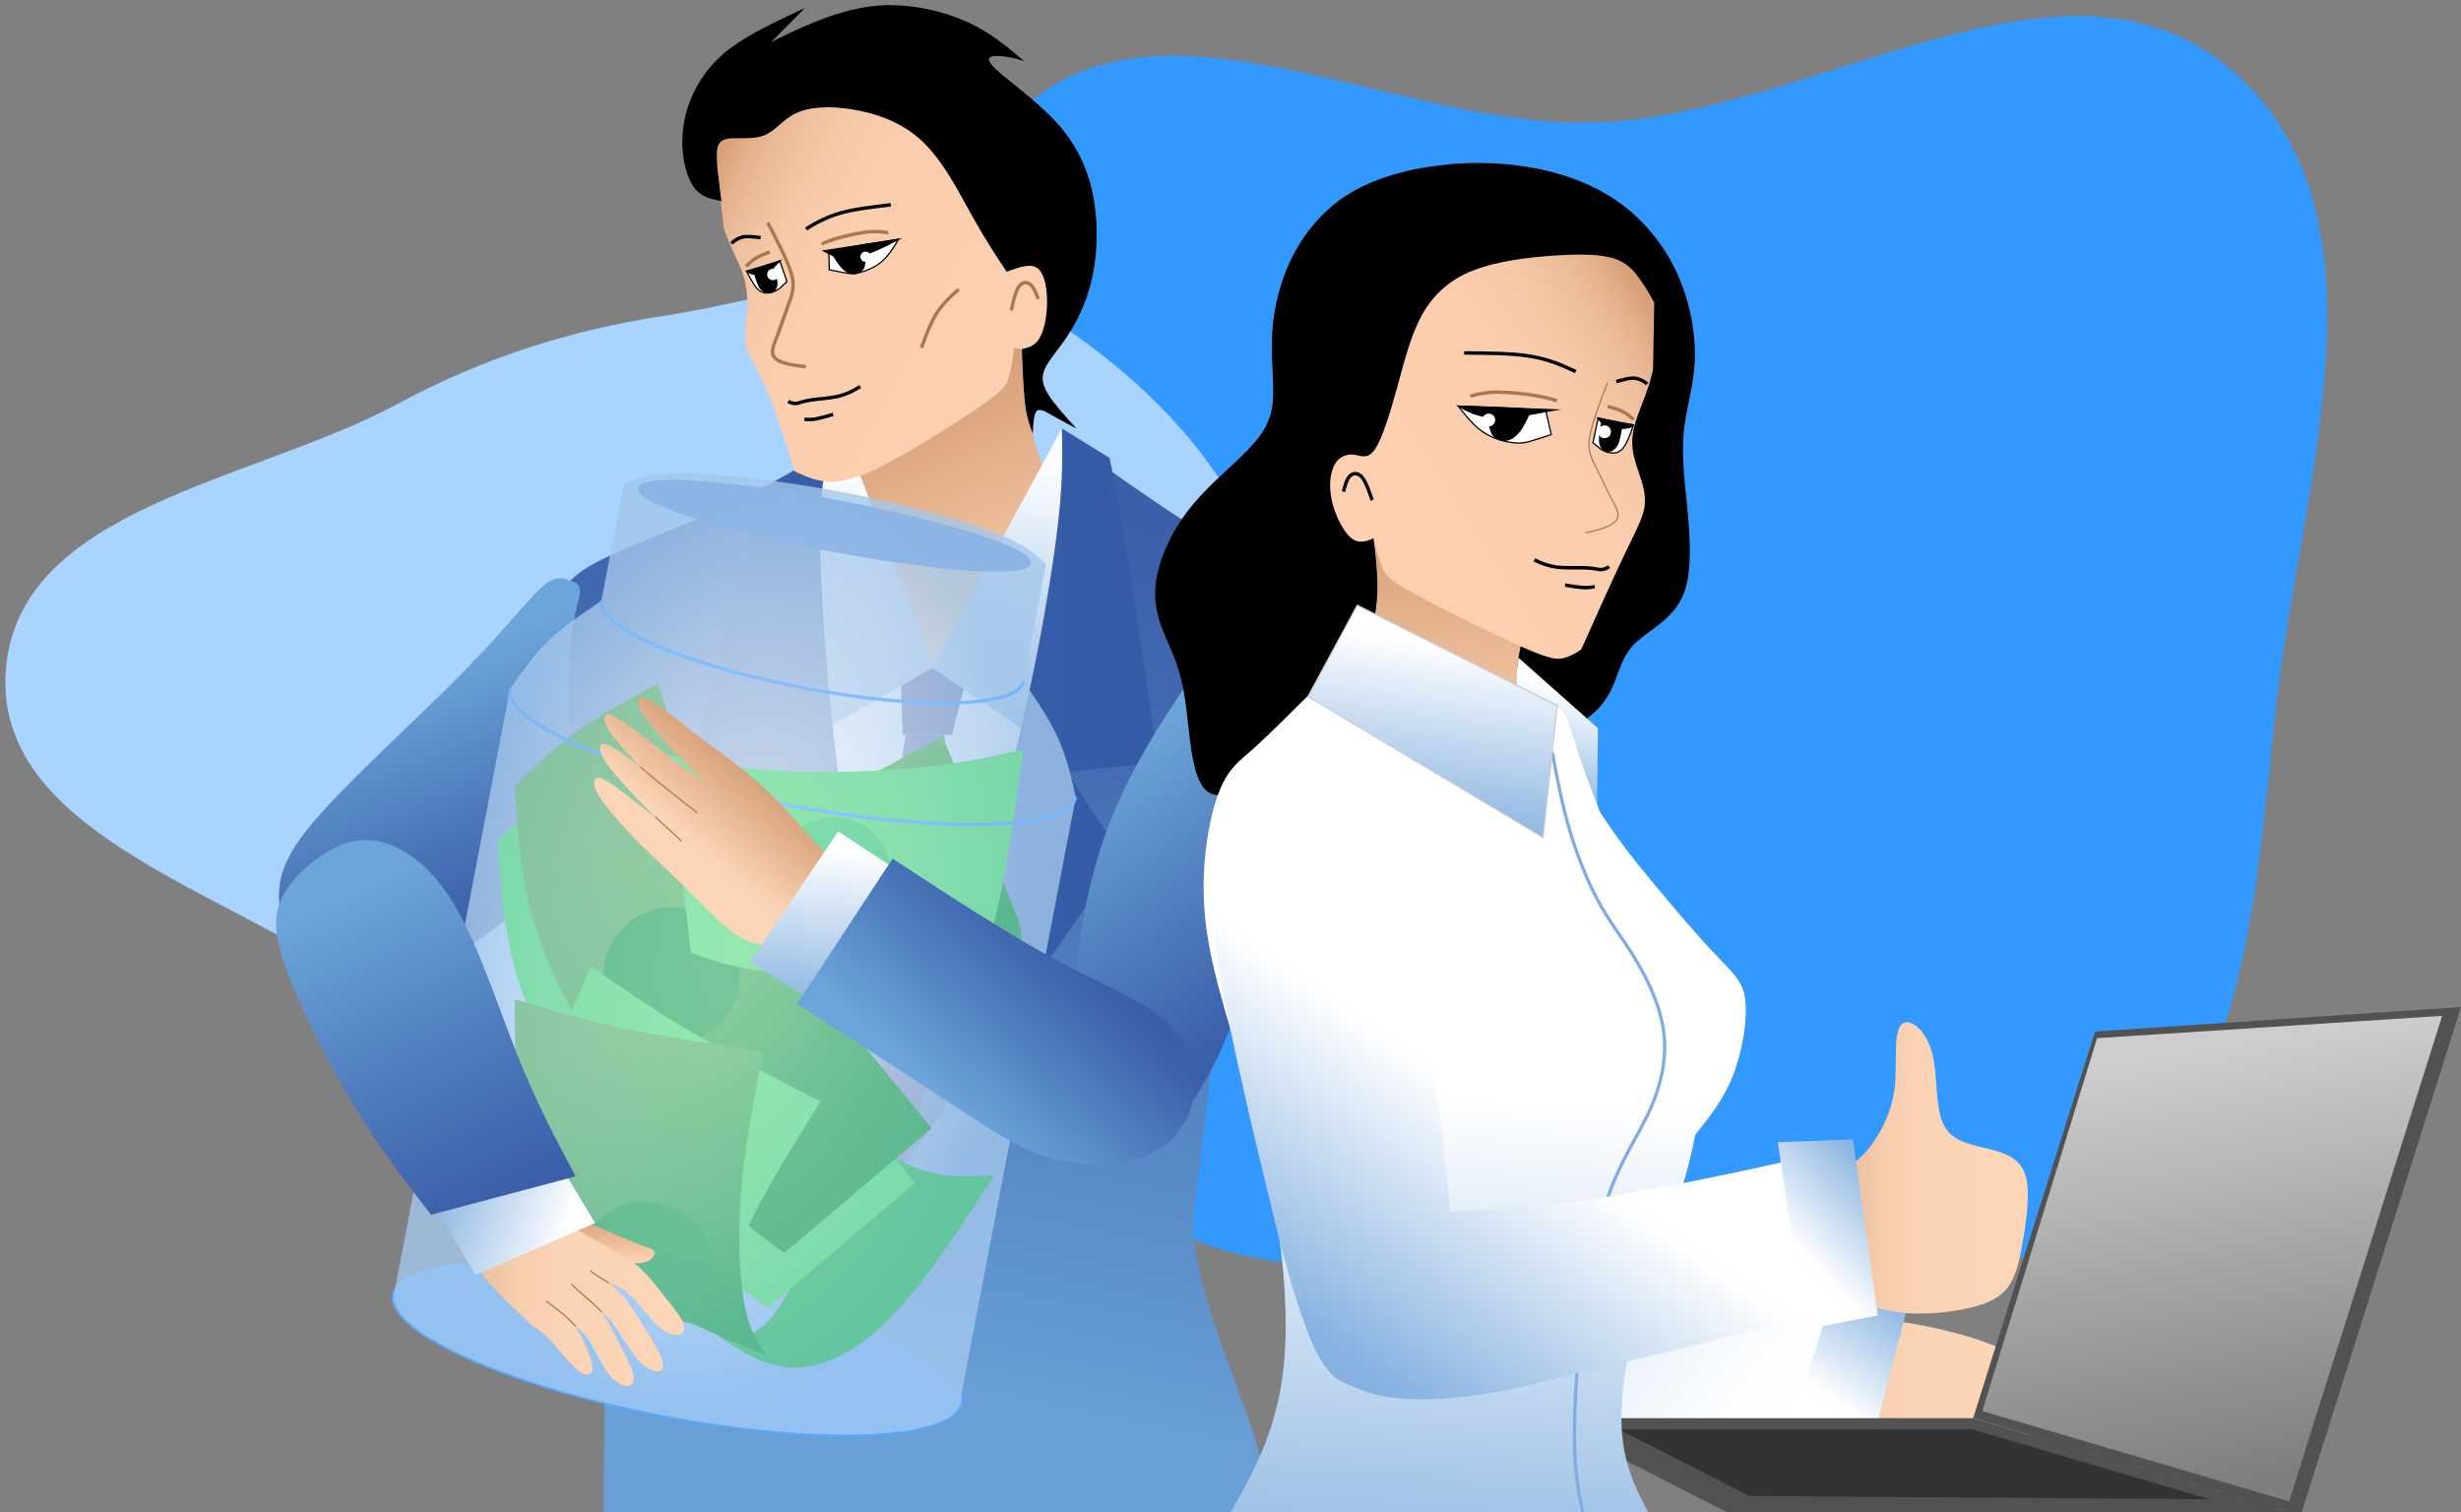 <svg width="428" height="263" viewBox="0 0 428 263" fill="none" xmlns="http://www.w3.org/2000/svg">
<rect x="0" y="0" width="428" height="263" fill="#808080" stroke="none"/>
<path fill-rule="evenodd" clip-rule="evenodd" d="M277.924 21.284C316.207 19.774 359.027 -12.768 388.115 12.2C417.177 37.145 400.125 84.444 395.887 122.538C392.319 154.619 391.008 190.359 366.027 210.76C342.268 230.163 308.574 219.621 277.924 218.875C248.543 218.159 214.865 227.303 194.004 206.572C173.117 185.814 183.811 151.87 180.986 122.538C177.593 87.324 151.635 46.1 176.085 20.562C200.507 -4.948 242.661 22.674 277.924 21.284Z" fill="#3399FE"/>
<path fill-rule="evenodd" clip-rule="evenodd" d="M115.599 54.904C137.408 51.541 160.28 42.129 179.271 53.295C201.871 66.582 224.766 90.803 220.387 116.516C216.067 141.886 181.529 145.939 160.854 161.45C145.217 173.182 135.117 193.378 115.599 195.133C94.992 196.985 78.357 182.074 61.335 170.395C38.205 154.525 -1.129 144.351 1.016 116.516C3.194 88.236 43.928 83.8 69.046 70.294C83.997 62.255 98.798 57.495 115.599 54.904Z" fill="#A9D4FF"/>
<path fill-rule="evenodd" clip-rule="evenodd" d="M177.753 59.9C177.957 63.167 178.162 66.396 178.571 69.606C178.918 72.598 179.537 75.552 180.42 78.433C181.134 80.485 182.075 82.452 183.226 84.296C178.051 95.022 172.877 105.748 169.179 112.084C165.481 118.421 163.255 120.356 160.887 119.919C158.518 119.483 156.019 116.682 153.642 109.855C151.265 103.028 149.011 92.184 148.872 85.243C148.733 78.302 150.701 75.264 155.201 71.055C159.7 66.845 166.732 61.46 170.913 59.402C175.094 57.344 176.423 58.627 177.753 59.9Z" fill="url(#paint0_linear_50_1015)"/>
<path fill-rule="evenodd" clip-rule="evenodd" d="M139.43 126.081L162.257 116.131L183.893 127.44L164.809 189.505L150.966 187.831L139.43 126.081Z" fill="url(#paint1_linear_50_1015)" stroke="black" stroke-width="0.57" stroke-miterlimit="22.93"/>
<path fill-rule="evenodd" clip-rule="evenodd" d="M139.914 80.752C139.84 93.87 139.77 106.989 142.568 127.465C145.367 147.941 151.028 175.782 156.69 203.624C164.098 179.971 171.51 156.319 176.472 135.247C181.435 114.175 183.954 95.683 186.47 77.196C193.461 82.148 200.452 87.101 207.685 91.743C214.917 96.385 222.411 100.726 223.577 109.953C224.743 119.18 219.617 133.36 214.868 155.972C211.793 170.611 211.004 184.612 207.685 210.652C205.878 224.83 222.014 252.115 220.477 263.065H104.991C104.852 245.124 106.288 204.82 104.991 190.546C103.694 176.272 101.252 165.669 99.227 152.236C97.202 138.803 95.591 122.545 95.836 113.04C96.081 103.535 98.176 100.832 103.281 98.039C108.386 95.246 116.494 92.388 123.101 89.493C129.707 86.599 134.808 83.683 139.914 80.752Z" fill="url(#paint2_linear_50_1015)"/>
<path fill-rule="evenodd" clip-rule="evenodd" d="M98.97 100.922C97.886 100.538 96.667 99.959 94.139 102.216C91.611 104.474 87.761 109.566 80.39 117.054C73.018 124.542 62.117 134.41 55.923 141.319C49.73 148.227 48.253 152.167 48.56 157.013C48.867 161.86 50.912 167.629 54.479 170.802C58.046 173.974 63.111 174.599 70.331 171.3C77.551 168.001 86.931 160.798 92.11 156.973C97.289 153.147 98.246 152.69 98.892 151.224C99.539 149.758 99.8 147.284 99.592 140.461C99.383 133.639 98.684 122.496 98.999 115.29C99.314 108.084 100.635 104.895 100.831 103.196C101.028 101.498 100.054 101.306 98.97 100.922Z" fill="url(#paint3_linear_50_1015)"/>
<path fill-rule="evenodd" clip-rule="evenodd" d="M150.542 173.054L157.508 127.832H164.221L167.158 174.198L156.735 203.542L150.542 173.054Z" fill="#3A3A83"/>
<path fill-rule="evenodd" clip-rule="evenodd" d="M156.617 117.053L156.985 127.832H157.509H165.531L168.153 117.735L162.197 115.967L156.617 117.053Z" fill="#3A3A83"/>
<path fill-rule="evenodd" clip-rule="evenodd" d="M190.057 83.504L184.666 74.505L162.093 116.13L178.8 127.481L190.057 83.504Z" fill="url(#paint4_linear_50_1015)"/>
<path fill-rule="evenodd" clip-rule="evenodd" d="M139.087 83.999L146.9 75.523L162.257 116.131L144.54 126.18L139.087 83.999Z" fill="url(#paint5_linear_50_1015)"/>
<path fill-rule="evenodd" clip-rule="evenodd" d="M144.495 78.123C143.487 81.257 142.903 84.511 142.76 87.799C142.49 92.568 142.67 99.64 143.17 107.446C143.669 115.253 144.454 123.778 145.743 134.312C147.031 144.846 148.815 157.458 150.721 169.352C152.627 181.245 154.664 192.429 156.698 203.616L124.814 148.855L135.917 134.284L120.335 132.536C123.951 118.781 127.567 105.021 129.744 97.088C131.92 89.155 132.607 87.04 133.299 84.925L144.495 78.123Z" fill="url(#paint6_linear_50_1015)"/>
<path fill-rule="evenodd" clip-rule="evenodd" d="M184.666 74.501C184.834 78.737 184.741 82.979 184.388 87.203C183.926 92.576 182.916 99.656 181.525 107.454C180.134 115.253 178.326 123.786 175.798 134.32C173.27 144.854 170.009 157.466 166.708 169.36C163.407 181.253 160.065 192.436 156.719 203.624L195.02 148.863L185.611 134.291L201.398 132.544C199.393 118.789 197.393 105.029 195.986 96.206C194.578 87.383 193.768 83.508 192.958 79.629L184.666 74.501Z" fill="url(#paint7_linear_50_1015)"/>
<path fill-rule="evenodd" clip-rule="evenodd" d="M195.548 137.211C200.093 127.754 206.802 118.266 211.068 112.403C215.335 106.54 217.151 104.31 218.738 104.012C220.326 103.714 221.692 105.355 222.829 110.1C223.966 114.844 224.825 122.696 223.549 135.516C222.273 148.337 218.849 166.138 214.026 178.583C209.203 191.028 202.981 198.157 198.072 200.561C193.163 202.966 189.506 200.668 187.759 194.029C186.013 187.39 186.152 176.443 187.412 166.265C188.672 156.086 191.003 146.663 195.548 137.211Z" fill="url(#paint8_linear_50_1015)"/>
<path fill-rule="evenodd" clip-rule="evenodd" d="M124.287 26.028L125.882 39.743C126.353 40.968 126.819 42.225 127.486 43.683C128.153 45.14 129.02 46.806 129.495 48.66C129.956 50.585 130.094 52.573 129.904 54.543C129.74 56.532 129.319 58.459 129.842 60.398C130.366 62.338 131.826 64.285 133.377 67.882C134.927 71.479 136.563 76.726 138.2 81.968C140.036 82.822 141.881 83.671 144.172 83.773C146.463 83.875 149.236 83.23 154.248 80.609C159.259 77.987 166.52 73.398 170.451 70.683C174.382 67.968 174.988 67.127 175.421 65.735C175.871 64.001 176.189 62.236 176.374 60.455C177.696 60.819 179.013 61.186 180.207 59.92C181.402 58.655 182.465 55.768 182.719 53.2C182.973 50.632 182.412 48.39 181.492 47.141C181.113 46.611 180.58 46.211 179.965 45.995C179.35 45.78 178.683 45.759 178.056 45.936C176.882 46.226 175.847 47.063 174.407 45.381C172.967 43.699 171.134 39.485 169.42 35.255C167.706 31.026 166.148 26.771 163.824 23.554C161.524 20.308 158.128 18 154.26 17.054C150.1 15.947 144.851 15.923 140.67 16.107C136.49 16.29 133.373 16.674 131.229 17.405C129.44 17.946 127.91 19.116 126.921 20.7C125.923 22.186 125.105 24.113 124.287 26.028Z" fill="url(#paint9_linear_50_1015)"/>
<path d="M133.52 38.719C135.157 41.895 136.838 45.072 137.513 47.228C138.033 48.649 138.06 50.203 137.591 51.641L135.185 58.411C134.67 59.636 134.158 60.836 134.416 61.677C134.674 62.518 135.701 62.947 136.789 63.233C137.898 63.494 139.024 63.674 140.16 63.772" stroke="#AA7751" stroke-width="0.6" stroke-miterlimit="22.93"/>
<path d="M137.078 69.81C137.497 70.067 137.982 70.192 138.473 70.169C139.013 70.108 139.667 69.761 141.021 69.569C142.376 69.377 144.421 69.251 145.963 68.879C147.259 68.536 148.487 67.973 149.592 67.213" stroke="black" stroke-width="0.6" stroke-miterlimit="22.93"/>
<path d="M139.898 72.909C140.551 72.988 141.212 72.973 141.861 72.864C142.883 72.655 143.892 72.389 144.885 72.068" stroke="black" stroke-width="0.6" stroke-miterlimit="22.93"/>
<path fill-rule="evenodd" clip-rule="evenodd" d="M129.85 47.153C130.283 48.092 130.798 48.991 131.388 49.84C131.58 50.137 131.832 50.39 132.128 50.584C132.424 50.777 132.757 50.906 133.106 50.962C133.741 50.984 134.37 50.844 134.935 50.554C135.299 50.381 135.63 50.146 135.913 49.86L136.862 48.986C136.559 48.088 136.26 47.194 136.044 46.598C135.827 46.002 135.725 45.708 135.635 45.414C134.936 45.733 134.217 46.005 133.483 46.23C132.509 46.512 131.18 46.831 129.85 47.153Z" fill="white" stroke="black" stroke-width="0.22" stroke-miterlimit="22.93"/>
<path fill-rule="evenodd" clip-rule="evenodd" d="M135.663 45.341C134.436 45.749 133.209 46.129 132.227 46.431C131.245 46.733 130.558 46.946 129.85 47.154C130.043 47.3 130.254 47.422 130.476 47.517C130.742 47.612 131.016 47.684 131.294 47.733C131.469 48.422 131.706 49.093 132.002 49.738C132.214 50.203 132.592 50.572 133.061 50.775C133.28 50.879 133.521 50.928 133.763 50.919C134.006 50.91 134.242 50.842 134.452 50.722C134.688 50.534 134.871 50.289 134.986 50.01C135.101 49.732 135.144 49.429 135.111 49.13C135.016 48.234 134.801 47.355 134.473 46.517L135.663 45.341Z" fill="black" stroke="black" stroke-width="0.22" stroke-miterlimit="22.93"/>
<path d="M142.9 42.434C143.819 42.02 144.768 41.677 145.739 41.409C147.41 40.926 149.115 40.57 150.84 40.343C152.06 40.217 153.292 40.268 154.497 40.494" stroke="#AA7751" stroke-width="0.6" stroke-miterlimit="22.93"/>
<path fill-rule="evenodd" clip-rule="evenodd" d="M156.264 41.625C155.703 42.608 155.069 43.548 154.37 44.438C153.716 45.238 152.918 45.91 152.018 46.418C151.175 46.88 150.274 47.226 149.338 47.447C148.668 47.611 147.971 47.63 147.293 47.505C146.475 47.386 145.354 47.149 144.221 46.913L144.147 44.054C145.493 43.646 146.839 43.262 148.111 42.972C149.383 42.683 150.566 42.495 151.932 42.286L156.264 41.625Z" fill="white" stroke="black" stroke-width="0.22" stroke-miterlimit="22.93"/>
<path fill-rule="evenodd" clip-rule="evenodd" d="M143.248 43.63L148.157 42.874L156.26 41.625C155.009 42.266 153.761 42.903 152.795 43.336C152.036 43.677 151.259 43.977 150.468 44.234C150.525 44.956 150.456 45.683 150.263 46.382C150.163 46.655 150 46.901 149.787 47.1C149.573 47.298 149.316 47.444 149.036 47.525C148.464 47.667 147.859 47.579 147.351 47.28C146.816 46.947 146.354 46.51 145.993 45.994C145.616 45.5 145.305 45.006 144.99 44.508L143.248 43.63Z" fill="black" stroke="black" stroke-width="0.22" stroke-miterlimit="22.93"/>
<path fill-rule="evenodd" clip-rule="evenodd" d="M150.337 43.887C150.488 43.848 150.647 43.854 150.795 43.905C150.942 43.956 151.072 44.05 151.166 44.174C151.26 44.299 151.315 44.448 151.325 44.604C151.334 44.759 151.296 44.914 151.217 45.049C151.138 45.183 151.021 45.291 150.88 45.359C150.739 45.427 150.582 45.452 150.427 45.43C150.272 45.408 150.127 45.342 150.011 45.238C149.894 45.134 149.811 44.998 149.772 44.847C149.746 44.747 149.739 44.643 149.753 44.54C149.767 44.438 149.802 44.339 149.854 44.25C149.907 44.161 149.976 44.083 150.059 44.02C150.142 43.958 150.236 43.913 150.337 43.887Z" fill="white" stroke="white" stroke-width="0.22" stroke-miterlimit="22.93"/>
<path fill-rule="evenodd" clip-rule="evenodd" d="M134.273 46.868C134.508 46.794 134.763 46.817 134.982 46.93C135.201 47.043 135.367 47.238 135.443 47.472C135.468 47.591 135.469 47.715 135.446 47.834C135.423 47.954 135.376 48.068 135.309 48.17C135.242 48.272 135.155 48.359 135.054 48.427C134.952 48.495 134.838 48.542 134.719 48.566C134.603 48.608 134.48 48.626 134.357 48.618C134.234 48.61 134.114 48.577 134.005 48.52C133.896 48.463 133.8 48.384 133.723 48.288C133.647 48.192 133.591 48.081 133.56 47.962C133.528 47.843 133.522 47.719 133.542 47.597C133.562 47.476 133.607 47.36 133.674 47.257C133.741 47.154 133.829 47.066 133.932 46.999C134.035 46.932 134.151 46.887 134.273 46.868Z" fill="white" stroke="white" stroke-width="0.22" stroke-miterlimit="22.93"/>
<path d="M129.744 46.345C130.27 45.784 130.862 45.288 131.507 44.867C132.269 44.451 133.067 44.105 133.892 43.834" stroke="#AA7751" stroke-width="0.6" stroke-miterlimit="22.93"/>
<path d="M140.18 39.837C141.985 38.645 143.952 37.718 146.022 37.085C148.476 36.383 151.695 35.999 154.915 35.615" stroke="black" stroke-width="0.6" stroke-miterlimit="22.93"/>
<path d="M132.284 41.335C131.151 41.188 130.014 41.045 129.167 41.213C128.422 41.402 127.743 41.79 127.204 42.336" stroke="black" stroke-width="0.6" stroke-miterlimit="22.93"/>
<path d="M180.575 51.992C180.166 50.971 179.785 49.951 179.18 49.465C178.574 48.979 177.76 49.016 177.175 49.873C176.591 50.731 176.239 52.356 175.887 53.997" stroke="#AA7751" stroke-width="0.6" stroke-miterlimit="22.93"/>
<path d="M166.746 50.294C165.359 51.543 163.972 52.792 162.892 54.487C161.812 56.181 161.035 58.325 160.262 60.464" stroke="#AA7751" stroke-width="0.6" stroke-miterlimit="22.93"/>
<path fill-rule="evenodd" clip-rule="evenodd" d="M125.327 34.843C123.641 34.492 121.952 34.141 120.749 32.483C119.546 30.826 118.822 27.862 118.773 24.951C118.732 21.988 119.372 19.054 120.643 16.376C122.098 13.216 124.339 10.48 127.151 8.427C130.424 5.977 134.923 3.874 139.468 1.751C137.472 3.768 135.474 5.787 133.475 7.806C136.321 6.282 139.251 4.919 142.25 3.723C145.69 2.376 149.908 1.061 154.522 1C159.206 1.004 163.837 1.988 168.116 3.891C172.035 5.655 174.824 8.002 177.614 10.346C176.3 9.943 174.941 9.697 173.569 9.615C172.235 9.615 170.922 9.913 172.816 11.828C174.71 13.743 179.807 17.254 183.37 21.064C186.688 24.549 188.956 28.895 189.915 33.606C190.849 38.24 190.866 43.011 189.964 47.652C189.233 51.354 187.807 54.885 185.763 58.059C184.065 60.697 182.31 62.509 181.603 64.106C180.895 65.702 181.23 67.082 182.253 68.719C183.276 70.357 184.994 72.251 186.708 74.142C185.518 73.509 184.331 72.876 183.178 72.219C182.024 71.561 180.911 70.883 180.314 71.32C179.717 71.757 179.619 73.317 179.529 74.873L179.312 74.252C178.832 72.896 178.517 71.486 178.375 70.055C178.097 67.707 177.966 64.253 177.839 60.799C178.911 60.545 179.987 60.292 180.793 59.027C181.599 57.761 182.143 55.491 182.204 52.955C182.265 50.42 181.844 47.648 180.568 46.614C179.291 45.581 177.209 46.361 175.107 47.129C173.221 44.271 171.335 41.413 169.044 37.293C166.753 33.173 164.07 27.858 160.421 24.44C156.772 21.023 152.166 19.541 148.149 18.9C144.132 18.259 140.663 18.491 138.331 19.61C135.999 20.729 134.797 22.684 132.837 23.448C130.878 24.212 128.17 23.766 126.615 23.999C125.061 24.232 124.664 25.138 124.57 26.363C124.519 27.783 124.602 29.205 124.815 30.609C125.003 32.063 125.163 33.455 125.327 34.843Z" fill="black" stroke="black" stroke-width="0.22" stroke-miterlimit="22.93"/>
<path fill-rule="evenodd" clip-rule="evenodd" d="M120.036 222.826C147.256 228.023 168.307 237.467 167.08 243.918C165.852 250.369 142.773 251.39 115.536 246.188C88.3 240.987 67.266 231.547 68.493 225.096C69.72 218.645 92.817 217.624 120.036 222.826Z" fill="#59ABFF" stroke="#59ABFF" stroke-width="0.57" stroke-miterlimit="22.93"/>
<path opacity="0.7" fill-rule="evenodd" clip-rule="evenodd" d="M68.572 224.851L88.698 119.85C90.744 116.919 92.76 113.987 95.407 111.431C98.054 108.875 101.322 106.695 104.587 104.515C105.893 97.71 107.197 90.905 108.497 84.1C110.907 83.145 113.316 82.194 119.542 82.304C125.768 82.414 135.787 83.586 146.267 85.57C156.748 87.554 166.5 90.176 172.317 92.364C178.134 94.552 180.028 96.329 181.914 98.105C180.61 104.91 179.307 111.714 178.003 118.519C180.233 121.749 182.458 124.979 183.976 128.318C185.493 131.658 186.295 135.141 187.097 138.616L167.113 242.861C167.173 243.203 167.173 243.552 167.113 243.894C165.886 250.345 142.806 251.366 115.57 246.164C88.334 240.962 67.3 231.523 68.527 225.072C68.532 225.006 68.547 224.933 68.572 224.851Z" fill="url(#paint10_radial_50_1015)"/>
<path fill-rule="evenodd" clip-rule="evenodd" d="M124.443 232.025C125.47 232.556 126.488 233.087 128.157 232.842C129.826 232.597 132.113 231.617 134.351 228.889C136.588 226.162 138.76 221.675 141.243 216.285C143.727 210.896 146.512 204.596 149.302 198.3C152.73 200.088 156.154 201.877 158.899 202.959C161.14 203.884 163.525 204.414 165.947 204.526C168.285 204.595 170.624 204.536 172.955 204.351C166.778 213.893 160.597 223.43 154.579 229.457C148.562 235.483 142.716 237.998 137.717 237.839C132.718 237.68 128.583 234.859 124.443 232.025Z" fill="#48C37C"/>
<path fill-rule="evenodd" clip-rule="evenodd" d="M86.579 146.275C89.77 143.127 92.961 139.975 97.109 136.999C101.257 134.022 106.366 131.213 111.475 128.425C113.971 136.113 116.462 143.797 119.526 150.746C122.607 157.683 126.399 164.284 130.841 170.442C135.476 176.975 141.113 183.838 145.977 189.779C150.84 195.72 154.976 200.733 159.104 205.747L133.467 227.485C127.045 222.72 120.622 217.955 113.091 209.222C105.56 200.488 96.916 187.774 92.31 176.624C87.704 165.473 87.148 155.866 86.579 146.275Z" fill="#66DD8D"/>
<path fill-rule="evenodd" clip-rule="evenodd" d="M89.516 136.721C92.702 133.573 95.893 130.425 100.041 127.445C104.189 124.464 109.299 121.659 114.408 118.87C116.903 126.554 119.399 134.238 122.458 141.188C125.54 148.125 129.331 154.725 133.773 160.884C138.408 167.416 144.049 174.284 148.909 180.221L162.032 196.189L136.396 217.926C129.973 213.166 123.555 208.401 116.02 199.663C108.484 190.926 99.845 178.216 95.239 167.065C90.632 155.915 90.084 146.308 89.516 136.721Z" fill="url(#paint11_linear_50_1015)"/>
<path fill-rule="evenodd" clip-rule="evenodd" d="M119.002 158.287C121.248 158.716 123.315 159.8 124.944 161.402C126.572 163.004 127.688 165.053 128.15 167.288C128.612 169.523 128.4 171.844 127.54 173.959C126.68 176.073 125.211 177.886 123.319 179.167C121.427 180.449 119.197 181.141 116.911 181.158C114.624 181.174 112.384 180.513 110.474 179.259C108.564 178.004 107.069 176.213 106.179 174.111C105.289 172.009 105.044 169.69 105.474 167.449C106.052 164.444 107.801 161.791 110.338 160.073C112.875 158.355 115.991 157.713 119.002 158.287Z" fill="#3AAF6B" stroke="#3AAF6B" stroke-width="0.57" stroke-miterlimit="22.93"/>
<path fill-rule="evenodd" clip-rule="evenodd" d="M102.799 168.07C108.072 171.744 113.34 175.419 119.98 179.339C126.619 183.258 134.661 187.419 142.691 191.587C137.868 199.3 133.045 207.013 130.076 213.435C127.106 219.858 125.985 224.982 124.872 230.106L88.391 208.989C90.755 200.852 93.116 192.714 95.517 185.896C97.918 179.077 100.365 173.565 102.799 168.07Z" fill="#66DD8D"/>
<path fill-rule="evenodd" clip-rule="evenodd" d="M89.516 173.81C95.079 175.497 100.638 177.183 107.838 178.71C115.038 180.237 123.866 181.613 132.698 182.989C131.094 191.359 129.49 199.729 128.869 207.511C128.247 215.293 128.607 222.483 129.523 227.109C130.439 231.735 131.92 233.797 133.397 235.859C121.272 230.739 109.143 225.619 101.845 219.262C94.547 212.905 92.081 205.314 90.829 197.532C89.577 189.75 89.561 181.784 89.516 173.81Z" fill="url(#paint12_linear_50_1015)"/>
<path fill-rule="evenodd" clip-rule="evenodd" d="M123.878 146.998C128.678 145.697 133.344 143.943 137.811 141.76C144.479 138.608 154.174 133.341 163.89 128.07C168.05 137.991 172.214 147.909 174.599 153.727C176.984 159.545 177.589 161.26 177.622 162.734C177.655 164.208 177.103 165.441 174.219 166.87C171.335 168.299 166.119 169.928 160.785 172.516C155.45 175.105 150.002 178.641 144.553 182.189C140.462 175.354 136.371 168.523 132.935 162.656C129.499 156.789 126.701 151.898 123.878 146.998Z" fill="url(#paint13_linear_50_1015)"/>
<path fill-rule="evenodd" clip-rule="evenodd" d="M116.057 131.352C122.074 132.52 128.096 133.691 135.852 134.108C144.039 134.466 152.242 134.237 160.396 133.422C167.706 132.671 172.832 131.515 177.958 130.36C177.004 137.431 176.051 144.503 174.975 150.525C173.9 156.548 172.697 161.549 171.498 166.506C158.756 167.857 146.013 169.205 137.455 169.062C128.897 168.919 124.533 167.282 120.164 165.648C118.803 154.216 117.434 142.784 116.057 131.352Z" fill="#66DD8D"/>
<path fill-rule="evenodd" clip-rule="evenodd" d="M145.924 87.309C164.618 90.882 179.423 95.63 178.985 97.925C178.547 100.219 163.031 99.15 144.336 95.597C125.642 92.045 110.833 87.281 111.271 84.982C111.709 82.683 127.225 83.741 145.924 87.309Z" fill="#81ACE2" stroke="#81ACE2" stroke-width="0.57" stroke-miterlimit="22.93"/>
<path d="M187.08 138.627C185.959 144.47 163.027 145.005 135.856 139.815C108.685 134.626 87.585 125.697 88.686 119.854" stroke="#61AFFF" stroke-width="0.57" stroke-miterlimit="22.93"/>
<path d="M177.986 118.543C177.127 123.035 159.987 123.504 139.726 119.634C119.464 115.763 103.727 109.018 104.574 104.527" stroke="#61AFFF" stroke-width="0.57" stroke-miterlimit="22.93"/>
<path fill-rule="evenodd" clip-rule="evenodd" d="M114.469 209.487C116.637 209.903 118.639 210.928 120.242 212.443C121.844 213.957 122.978 215.898 123.511 218.035C124.044 220.173 123.953 222.418 123.249 224.505C122.545 226.593 121.257 228.436 119.538 229.816C112.584 226.574 106.312 223.149 101.854 219.266C101.555 219.005 101.26 218.739 100.978 218.474C101.595 215.508 103.356 212.904 105.88 211.223C108.404 209.541 111.489 208.918 114.469 209.487Z" fill="#3AAF6B" stroke="#3AAF6B" stroke-width="0.57" stroke-miterlimit="22.93"/>
<path fill-rule="evenodd" clip-rule="evenodd" d="M146.81 142.633C148.717 142.999 150.472 143.92 151.854 145.281C153.236 146.642 154.183 148.381 154.575 150.278C154.967 152.176 154.786 154.147 154.056 155.943C153.326 157.738 152.079 159.277 150.472 160.365C148.866 161.453 146.973 162.041 145.031 162.055C143.09 162.07 141.188 161.509 139.566 160.445C137.944 159.38 136.674 157.86 135.918 156.075C135.161 154.291 134.952 152.323 135.315 150.42C135.557 149.155 136.047 147.95 136.755 146.874C137.464 145.798 138.379 144.872 139.446 144.148C140.514 143.425 141.714 142.919 142.977 142.659C144.241 142.399 145.543 142.391 146.81 142.633Z" fill="#50D186" stroke="#50D186" stroke-width="0.57" stroke-miterlimit="22.93"/>
<path opacity="0.31" fill-rule="evenodd" clip-rule="evenodd" d="M68.572 224.848L88.698 119.855C90.744 116.924 92.76 113.992 95.407 111.436C98.054 108.88 101.322 106.7 104.587 104.52C105.893 97.715 107.197 90.91 108.497 84.105C110.907 83.154 113.316 82.198 119.542 82.308C125.768 82.419 135.791 83.591 146.267 85.575C156.743 87.559 166.5 90.18 172.321 92.373C178.142 94.565 180.028 96.333 181.914 98.089C180.61 104.894 179.307 111.699 178.003 118.504C180.233 121.737 182.462 124.967 183.976 128.303C185.489 131.638 186.295 135.129 187.097 138.6L167.113 242.849C167.173 243.191 167.173 243.541 167.113 243.882C165.886 250.333 142.81 251.35 115.57 246.152C88.33 240.955 67.3 231.507 68.527 225.056C68.539 224.986 68.554 224.916 68.572 224.848Z" fill="url(#paint14_radial_50_1015)"/>
<path fill-rule="evenodd" clip-rule="evenodd" d="M95.697 211.426C98.043 211.668 100.356 212.165 102.594 212.909C105.278 213.827 108.534 215.391 110.596 216.216C112.657 217.04 113.525 217.139 113.766 217.575C114.007 218.012 113.631 218.8 112.796 219.249C111.962 219.698 110.673 219.833 109.029 219.576C107.384 219.319 105.388 218.666 103.686 218.633C101.985 218.6 100.573 219.192 99.248 218.71C97.923 218.229 96.687 216.669 96.106 215.281C95.525 213.893 95.615 212.655 95.697 211.426Z" fill="url(#paint15_linear_50_1015)"/>
<path fill-rule="evenodd" clip-rule="evenodd" d="M81.036 205.286C80.733 207.805 80.218 212.227 81.269 215.845C83.138 222.161 85.932 224.21 92.428 230.416C93.116 230.931 93.954 231.478 94.748 232.16C96.253 233.458 97.583 235.263 98.683 236.545C99.784 237.827 100.655 238.586 101.489 238.913C102.324 239.24 103.126 239.097 103.019 237.753C102.913 236.41 101.931 233.862 100.757 231.792C100.516 231.384 100.262 230.976 100.009 230.568C100.912 231.227 101.689 232.043 102.303 232.976C103.506 234.748 104.66 237.443 105.948 239.064C107.237 240.685 108.66 241.228 109.45 241.012C110.239 240.795 110.403 239.832 109.974 238.435C109.544 237.039 108.53 235.218 107.474 233.197C106.566 231.454 105.629 229.559 104.328 227.922C105.216 228.583 106.003 229.37 106.664 230.257C108.035 232.054 109.429 234.748 110.873 236.406C112.318 238.064 113.819 238.66 114.612 238.493C115.406 238.325 115.492 237.382 114.948 235.99C114.404 234.597 113.213 232.76 111.978 230.727C110.743 228.693 109.45 226.468 107.625 224.635C107.092 224.098 106.522 223.599 105.92 223.141C107.421 223.581 108.783 224.399 109.875 225.517C111.401 227.024 113.062 229.441 114.641 230.78C116.22 232.119 117.721 232.372 118.458 232.005C119.194 231.637 119.161 230.661 118.458 229.375C117.754 228.089 116.412 226.517 114.985 224.725C113.557 222.932 112.056 220.989 110.076 219.552C109.225 218.937 108.309 218.418 107.343 218.004C106.329 217.274 105.264 216.616 104.157 216.036C101.882 214.754 98.56 212.921 96.879 211.606C95.198 210.292 95.161 209.483 95.014 207.699C94.866 205.915 94.605 203.138 92.559 201.905C90.514 200.672 86.693 200.974 84.378 201.497C82.062 202.02 81.334 202.767 81.036 205.286Z" fill="url(#paint16_linear_50_1015)"/>
<path d="M100.091 230.702C99.585 230.074 99.022 229.495 98.409 228.971C97.563 228.236 96.286 227.26 95.006 226.284" stroke="#AA7751" stroke-width="0.22" stroke-miterlimit="22.93"/>
<path d="M104.652 228.17C104.112 227.635 103.568 227.1 102.881 226.484C102.194 225.867 101.363 225.169 100.75 224.622C100.136 224.075 99.739 223.679 99.338 223.283" stroke="#AA7751" stroke-width="0.22" stroke-miterlimit="22.93"/>
<path d="M105.92 223.149C105.265 222.741 104.615 222.365 104.071 222.01C103.526 221.654 103.085 221.324 102.647 220.997" stroke="#AA7751" stroke-width="0.22" stroke-miterlimit="22.93"/>
<path fill-rule="evenodd" clip-rule="evenodd" d="M97.562 202.824L103.486 212.7L82.721 221.744L75.321 209.405L97.562 202.824Z" fill="url(#paint17_linear_50_1015)"/>
<path fill-rule="evenodd" clip-rule="evenodd" d="M67.017 146.643C70.866 147.823 75.403 151.069 79.346 157.891C83.29 164.714 86.64 175.117 89.982 183.495C93.324 191.873 96.728 198.231 100.107 204.592L74.969 211.267C70.69 205.784 66.407 200.301 61.76 192.612C57.113 184.924 52.102 175.027 49.738 168.462C47.373 161.897 47.651 158.663 49.271 155.682C50.891 152.702 53.857 149.966 56.921 148.158C59.985 146.349 63.184 145.463 67.017 146.643Z" fill="url(#paint18_linear_50_1015)"/>
<path fill-rule="evenodd" clip-rule="evenodd" d="M103.452 136.917C103.146 135.97 103.326 135.243 104.074 135.284C104.823 135.325 106.12 136.125 107.96 137.497C109.801 138.869 112.121 140.796 114.33 142.421C113.643 141.767 112.959 141.09 112.284 140.428C110.239 138.366 108.509 136.468 107.179 134.888C105.85 133.308 104.937 132.03 104.553 131.042C104.168 130.054 104.324 129.29 105.13 129.372C105.936 129.453 107.392 130.36 109.425 131.883C110.01 132.32 110.652 132.81 111.307 133.324C110.165 132.136 109.151 131.033 108.292 130.058C106.827 128.375 105.809 127.036 105.363 125.975C104.917 124.913 105.052 124.162 105.903 124.276C106.754 124.391 108.333 125.387 110.542 127.036C112.751 128.686 116.064 131.34 118.269 132.961C120.474 134.582 122.499 135.949 123.751 137.003L123.849 137.093C122.499 135.99 120.576 134.1 118.903 132.389C117.23 130.678 115.127 128.433 113.798 126.853C112.468 125.272 111.556 123.995 111.176 123.006C110.795 122.018 110.947 121.255 111.749 121.336C112.55 121.418 114.011 122.32 116.048 123.843C118.085 125.366 120.695 127.518 123.158 129.315C124.953 130.637 126.667 131.764 127.841 132.859C130.478 134.855 132.968 137.038 135.291 139.391C138.293 142.47 141.533 146.483 144.008 148.811C150.508 154.935 175.143 165.248 164.977 172.798C162.285 174.794 157.544 173.553 152.783 171.65C148.021 169.748 143.231 167.184 139.283 165.934C135.336 164.685 132.247 164.709 129.408 163.334C126.569 161.958 123.988 159.181 121.255 156.421C118.523 153.661 115.647 150.926 112.763 148.186C111.896 147.369 111.012 146.483 110.182 145.614C108.386 143.723 106.852 141.984 105.682 140.522C104.512 139.061 103.759 137.885 103.452 136.917Z" fill="url(#paint19_linear_50_1015)"/>
<path d="M111.328 133.336C111.991 133.92 112.658 134.504 113.848 135.484C115.038 136.464 116.769 137.84 118.098 138.893C119.428 139.947 120.36 140.674 121.297 141.4" stroke="#AA7751" stroke-width="0.22" stroke-miterlimit="22.93"/>
<path d="M113.987 142.103L116.221 144.144L118.553 146.296" stroke="#AA7751" stroke-width="0.22" stroke-miterlimit="22.93"/>
<path fill-rule="evenodd" clip-rule="evenodd" d="M140.417 173.561L156.453 151.64L145.784 144.597L130.423 167.294L140.417 173.561Z" fill="url(#paint20_linear_50_1015)"/>
<path fill-rule="evenodd" clip-rule="evenodd" d="M205.129 196.528C206.82 194.344 207.72 191.652 207.681 188.893C207.715 186.75 207.289 184.625 206.431 182.661C205.573 180.697 204.303 178.939 202.707 177.505C198.768 173.986 191.94 171.434 183.546 166.89C175.152 162.345 165.191 155.866 155.234 149.333L138.605 174.602C147.494 180.318 156.384 186.034 163.714 190.856C171.045 195.678 176.805 199.68 182.597 201.407C187.611 202.875 192.94 202.896 197.966 201.468C201.791 200.321 203.648 198.569 205.129 196.528Z" fill="url(#paint21_linear_50_1015)"/>
<path fill-rule="evenodd" clip-rule="evenodd" d="M278.534 122.416C281.224 119.105 281.265 115.199 283.703 112.411C286.142 109.624 290.966 107.937 292.795 103.015C294.624 98.093 293.449 89.865 292.92 84.272C292.391 78.679 292.517 75.708 293.082 72.495C293.646 69.282 294.651 65.819 294.66 61.537C294.621 56.703 293.561 51.93 291.548 47.532C289.406 42.867 286.145 38.799 282.054 35.689C277.979 32.628 273.119 30.66 267.82 29.541C262.252 28.395 256.536 28.145 250.888 28.803C244.998 29.46 238.955 31.04 234.275 34.047C229.594 37.053 226.268 41.474 224.215 46.051C222.333 50.356 221.343 54.997 221.305 59.694C221.234 64.029 221.866 67.963 221.305 71.072C220.745 74.182 219.028 76.442 216.204 79.216C213.38 81.99 209.448 85.202 206.503 89.126C203.558 93.05 201.572 97.677 201.123 101.422C200.675 105.167 201.648 108.044 202.84 110.818C204.033 113.592 205.413 116.331 206.202 121.584C206.991 126.836 207.193 134.626 209.618 137.181C212.044 139.736 216.684 137.051 222.449 133.825C228.214 130.599 235.099 126.828 241.098 123.651C247.096 120.474 252.211 117.897 254.546 117.973C256.882 118.049 256.461 120.783 257.783 123.418C258.587 124.984 259.817 126.292 261.333 127.19C262.848 128.089 264.588 128.542 266.35 128.496C270.541 128.438 275.854 125.727 278.534 122.416Z" fill="black" stroke="black" stroke-width="0.22" stroke-miterlimit="22.93"/>
<path fill-rule="evenodd" clip-rule="evenodd" d="M264.091 114.394L277.894 126.645L277.732 141.719L270.708 123.615L263.423 118.998L264.091 114.394Z" fill="url(#paint22_linear_50_1015)"/>
<path fill-rule="evenodd" clip-rule="evenodd" d="M238.878 93.623C239.327 97.35 239.775 101.077 239.43 104.702C239.084 108.326 237.959 111.861 236.834 115.368C243.254 121.907 249.679 128.443 256.111 134.975C258.773 130.65 261.433 126.325 264.09 122C263.679 119.417 263.688 116.785 264.117 114.205C264.682 110.827 266.076 106.281 267.475 101.735C261.463 98.057 255.452 94.379 251.202 92.213C246.952 90.048 244.477 89.399 242.684 89.887C240.891 90.375 239.918 91.994 238.878 93.623Z" fill="url(#paint23_linear_50_1015)"/>
<path fill-rule="evenodd" clip-rule="evenodd" d="M287.697 52.642C287.62 56.55 287.546 60.454 287.478 64.356C287.107 65.925 286.635 67.469 286.065 68.978C285.312 70.969 284.138 73.636 283.905 75.971C283.672 78.307 284.38 80.307 285.039 82.262C285.698 84.218 286.308 86.115 286.007 88.142C285.707 90.169 284.487 92.321 282.502 96.473C280.516 100.625 277.763 106.764 275.006 112.93C274.051 113.648 272.968 114.178 271.814 114.491C270.64 114.733 269.299 114.559 264.386 112.375C259.473 110.192 250.987 105.99 246.387 103.498C241.788 101.006 241.075 100.227 240.474 98.867C239.815 97.161 239.286 95.408 238.892 93.623C237.596 94.146 236.296 94.67 234.942 93.529C233.588 92.388 232.163 89.573 231.607 87.001C231.051 84.428 231.356 82.079 232.163 80.71C232.485 80.129 232.979 79.661 233.578 79.37C234.176 79.08 234.85 78.98 235.507 79.086C236.735 79.247 237.878 79.981 239.143 78.101C240.407 76.222 241.783 71.739 243.02 67.246C244.258 62.754 245.351 58.262 247.333 54.718C249.286 51.16 252.46 48.424 256.272 47.013C260.365 45.407 265.686 44.776 269.949 44.472C274.213 44.167 277.418 44.199 279.677 44.691C281.554 45.031 283.243 46.041 284.429 47.532C285.666 49.137 286.759 50.847 287.697 52.642Z" fill="url(#paint24_linear_50_1015)"/>
<path d="M270.77 69.695C269.54 69.299 268.281 69 267.004 68.8C264.803 68.426 262.576 68.221 260.343 68.187C258.771 68.203 257.209 68.447 255.708 68.912" stroke="#AA7751" stroke-width="0.6" stroke-miterlimit="22.93"/>
<path fill-rule="evenodd" clip-rule="evenodd" d="M253.623 70.629C254.482 71.8 255.426 72.907 256.447 73.94C257.4 74.863 258.516 75.602 259.738 76.119C260.888 76.577 262.094 76.877 263.324 77.014C264.21 77.126 265.111 77.049 265.964 76.786C266.982 76.513 268.385 76.048 269.793 75.582C269.47 74.198 269.15 72.816 268.833 71.434C267.273 71.291 265.695 71.153 264.153 71.054C262.611 70.956 261.038 70.893 259.289 70.826L253.623 70.629Z" fill="white" stroke="black" stroke-width="0.22" stroke-miterlimit="22.93"/>
<path fill-rule="evenodd" clip-rule="evenodd" d="M270.506 71.282L264.131 71.036L253.623 70.629C254.441 71.105 255.292 71.522 256.169 71.877C257.046 72.182 257.945 72.418 258.859 72.584C258.895 73.505 259.089 74.413 259.433 75.269C259.6 75.603 259.844 75.893 260.144 76.116C260.445 76.338 260.794 76.487 261.163 76.549C261.913 76.647 262.672 76.446 263.275 75.989C263.904 75.485 264.428 74.862 264.817 74.155C265.225 73.466 265.547 72.79 265.875 72.115L268.708 71.596L270.506 71.282Z" fill="black" stroke="black" stroke-width="0.22" stroke-miterlimit="22.93"/>
<path d="M279.588 66.513C278.279 69.927 276.966 73.345 276.531 75.609C276.178 77.109 276.335 78.683 276.979 80.083C278.055 82.276 279.132 84.471 280.211 86.67C280.87 87.838 281.556 89.01 281.368 89.882C281.18 90.755 280.216 91.319 279.127 91.735C278.032 92.13 276.91 92.444 275.769 92.674" stroke="#AA7751" stroke-width="0.22" stroke-miterlimit="22.93"/>
<path d="M279.848 98.541C279.453 98.85 278.973 99.034 278.472 99.069C277.916 99.069 277.212 98.814 275.818 98.756C274.424 98.698 272.331 98.827 270.721 98.63C269.367 98.433 268.057 98.004 266.848 97.364" stroke="black" stroke-width="0.6" stroke-miterlimit="22.93"/>
<path d="M277.347 102.017C276.691 102.168 276.019 102.229 275.347 102.196C274.294 102.105 273.246 101.955 272.209 101.748" stroke="black" stroke-width="0.6" stroke-miterlimit="22.93"/>
<path fill-rule="evenodd" clip-rule="evenodd" d="M284.071 73.9C283.725 75.029 283.288 76.129 282.766 77.189C282.291 78.048 281.757 78.554 281.112 78.724C280.465 78.842 279.798 78.774 279.189 78.527C278.789 78.381 278.421 78.161 278.104 77.878L277.037 77.014C277.257 75.95 277.485 74.88 277.624 74.173C277.763 73.466 277.857 73.108 277.942 72.755C278.694 73.011 279.462 73.215 280.242 73.363C281.264 73.551 282.668 73.721 284.071 73.9Z" fill="white" stroke="black" stroke-width="0.22" stroke-miterlimit="22.93"/>
<path fill-rule="evenodd" clip-rule="evenodd" d="M277.88 72.674C279.194 72.942 280.503 73.215 281.534 73.421C282.565 73.627 283.327 73.761 284.058 73.9C283.866 74.11 283.621 74.264 283.349 74.347C282.898 74.446 282.439 74.5 281.977 74.508C281.867 75.318 281.691 76.117 281.453 76.898C281.293 77.446 280.945 77.921 280.471 78.24C280.265 78.387 280.023 78.478 279.771 78.503C279.518 78.528 279.264 78.487 279.032 78.383C278.584 78.133 278.243 77.52 278.185 76.656C278.191 75.618 278.32 74.585 278.57 73.578C278.355 73.274 278.127 72.978 277.88 72.674Z" fill="black" stroke="black" stroke-width="0.22" stroke-miterlimit="22.93"/>
<path fill-rule="evenodd" clip-rule="evenodd" d="M259.052 72.048C258.853 72.02 258.651 72.051 258.47 72.138C258.29 72.225 258.139 72.363 258.037 72.535C257.935 72.707 257.886 72.906 257.898 73.106C257.909 73.306 257.979 73.498 258.1 73.657C258.22 73.817 258.386 73.938 258.575 74.004C258.764 74.07 258.969 74.078 259.163 74.028C259.357 73.978 259.532 73.871 259.665 73.722C259.799 73.573 259.885 73.387 259.913 73.189C259.95 72.924 259.88 72.655 259.719 72.441C259.557 72.227 259.318 72.086 259.052 72.048Z" fill="white" stroke="white" stroke-width="0.22" stroke-miterlimit="22.93"/>
<path fill-rule="evenodd" clip-rule="evenodd" d="M279.189 74.097C278.991 74.069 278.788 74.1 278.608 74.186C278.427 74.273 278.276 74.411 278.174 74.584C278.072 74.756 278.024 74.955 278.035 75.154C278.046 75.354 278.116 75.546 278.237 75.706C278.358 75.866 278.523 75.987 278.712 76.052C278.902 76.118 279.106 76.127 279.3 76.077C279.494 76.027 279.669 75.92 279.803 75.771C279.936 75.621 280.022 75.436 280.05 75.238C280.087 74.972 280.017 74.704 279.856 74.49C279.694 74.276 279.455 74.134 279.189 74.097Z" fill="white" stroke="white" stroke-width="0.22" stroke-miterlimit="22.93"/>
<path d="M284.098 72.956C283.505 72.398 282.844 71.919 282.13 71.528C281.305 71.163 280.444 70.884 279.561 70.696" stroke="#AA7751" stroke-width="0.6" stroke-miterlimit="22.93"/>
<path d="M274.034 64.616C271.725 63.56 269.416 62.499 266.184 61.962C262.952 61.425 258.787 61.407 254.627 61.39" stroke="black" stroke-width="0.6" stroke-miterlimit="22.93"/>
<path d="M281.113 66.36C282.269 66.034 283.426 65.703 284.313 65.77C285.111 65.881 285.858 66.229 286.456 66.768" stroke="black" stroke-width="0.6" stroke-miterlimit="22.93"/>
<path d="M233.638 85.516C233.92 84.438 234.203 83.355 234.759 82.791C235.315 82.228 236.148 82.174 236.839 82.957C237.529 83.74 238.08 85.369 238.632 86.984" stroke="black" stroke-width="0.6" stroke-miterlimit="22.93"/>
<path fill-rule="evenodd" clip-rule="evenodd" d="M324.916 229.43C328.977 229.461 334.186 230.324 339.454 231.667C344.721 233.009 350.047 234.866 353.297 238.11C356.547 241.354 357.722 245.998 354.826 248.535C351.93 251.072 344.963 251.515 338.557 250.732C332.151 249.949 326.373 247.945 322.1 246.58C317.828 245.215 315.08 244.486 314.157 241.998C313.233 239.51 314.125 235.26 316.03 232.727C317.936 230.195 320.85 229.398 324.916 229.43Z" fill="url(#paint25_linear_50_1015)"/>
<path fill-rule="evenodd" clip-rule="evenodd" d="M262.387 185.836C263.844 193.832 265.301 201.832 267.991 208.208C270.681 214.584 274.608 219.336 282.336 222.034C290.065 224.732 301.546 225.38 308.866 225.814C316.187 226.248 319.325 226.477 322.468 226.709C319.942 233.967 317.42 241.226 314.9 248.486C298.807 248.486 282.708 248.446 271.864 248.101C264.488 247.91 257.127 247.345 249.808 246.41C250.31 240.034 250.817 233.658 252.328 225.295C253.838 216.933 256.362 206.588 258.214 199.68C260.065 192.771 261.213 189.304 262.387 185.836Z" fill="url(#paint26_linear_50_1015)"/>
<path fill-rule="evenodd" clip-rule="evenodd" d="M318.994 224.262L310.992 249.833L325.651 250.773L331.972 226.343L318.994 224.262Z" fill="url(#paint27_linear_50_1015)"/>
<path fill-rule="evenodd" clip-rule="evenodd" d="M428.001 175.138L364.356 179.402L343.152 246.639L400.108 263.61L428.001 175.138Z" fill="#525252"/>
<path fill-rule="evenodd" clip-rule="evenodd" d="M400.107 263.61L343.151 246.638H268.246L301.541 263.61H400.107Z" fill="#525252"/>
<path fill-rule="evenodd" clip-rule="evenodd" d="M424.723 176.672L364.71 180.552L344.747 245.408L398.108 261.113L424.723 176.672Z" fill="url(#paint28_linear_50_1015)"/>
<path fill-rule="evenodd" clip-rule="evenodd" d="M384.295 260.751L304.28 260.196L281.43 248.567H343.003L384.295 260.751Z" fill="#333333"/>
<path fill-rule="evenodd" clip-rule="evenodd" d="M275.024 132.519C275.948 135.262 277.104 138.246 278.256 141.235C280.285 144.371 282.482 147.396 284.837 150.296C288.424 154.77 294.045 161.428 297.721 165.361C301.397 169.294 303.101 170.493 303.518 173.863C303.935 177.232 303.069 182.731 301.402 186.999C299.734 191.268 297.291 194.297 294.839 197.326C294.157 200.633 293.494 203.935 292.118 207.47C290.741 211.004 288.742 214.772 286.527 221.859C284.313 228.947 281.923 239.345 281.986 246.916C282.049 254.486 284.573 259.167 287.097 263.865L212.729 265.207C217.333 257.377 221.942 249.547 223.215 237.994C224.488 226.441 222.439 211.148 219.27 197.921C216.101 184.695 211.815 173.451 210.183 163.916C208.861 156.513 209.07 148.918 210.797 141.598C212.021 136.676 213.442 134.622 214.603 133.316C215.764 132.009 216.665 131.432 218.844 129.423C221.023 127.414 224.493 123.969 227.953 120.523C228.693 119.485 229.433 118.443 236.525 118.492C243.617 118.541 257.075 119.673 264.162 120.913C271.25 122.152 271.976 123.49 272.68 125.387C273.383 127.284 274.096 129.781 275.024 132.519Z" fill="url(#paint29_linear_50_1015)"/>
<path d="M275.518 264.043C274.563 259.9 273.613 255.757 273.85 246.522C274.088 237.287 275.514 222.951 278.033 213.335C280.552 203.72 284.17 198.829 286.51 193.97C288.85 189.111 289.917 184.288 289.37 179.692C288.823 175.097 286.681 170.744 284.95 167.728C283.22 164.712 281.978 163.092 280.651 161.133C279.082 158.839 277.707 156.419 276.54 153.898C274.962 150.443 273.661 146.868 272.649 143.208C271.551 139.244 270.744 135.038 269.959 130.837" stroke="#81ACE2" stroke-width="0.57" stroke-miterlimit="22.93"/>
<path fill-rule="evenodd" clip-rule="evenodd" d="M236.05 105.261L270.806 122.707L268.35 145.656L227.488 121.127L236.05 105.261Z" fill="url(#paint30_linear_50_1015)" stroke="#CBCBCB" stroke-width="0.22" stroke-miterlimit="22.93"/>
<path fill-rule="evenodd" clip-rule="evenodd" d="M323.852 201.022C325.287 199.639 327.058 196.995 328.125 194.463C329.118 192.048 329.638 189.466 329.658 186.856C329.756 184.104 329.59 180.959 330.106 179.285C330.622 177.612 331.76 177.411 333.056 178.301C334.351 179.191 335.777 181.169 336.351 184.668C336.925 188.167 336.633 193.169 338.198 195.926C339.762 198.682 343.174 199.138 346.061 199.863C348.948 200.588 351.31 201.55 352.207 204.239C353.103 206.928 352.539 211.331 351.947 215C351.355 218.669 350.745 221.604 349.401 223.582C348.056 225.559 345.989 226.584 343.196 227.309C340.136 228.061 336.996 228.445 333.845 228.454C331.151 228.468 328.47 228.079 325.892 227.3C323.521 226.584 321.328 225.586 320.414 221.425C319.499 217.264 319.863 209.939 320.598 206.212C321.333 202.485 322.418 202.405 323.852 201.022Z" fill="url(#paint31_linear_50_1015)"/>
<path fill-rule="evenodd" clip-rule="evenodd" d="M215.89 135.781C217.117 134.87 218.539 134.256 220.044 133.986C221.549 133.716 223.096 133.797 224.564 134.224C227.77 135.096 230.966 137.521 233.907 140.04C236.848 142.559 239.542 145.195 241.698 149.781C243.854 154.367 245.903 163.652 247.862 176.489C249.821 189.326 251.265 198.802 252.157 210.821C257.756 210.261 262.328 210.373 272.491 209.138C282.654 207.903 299.761 204.552 314.478 201.084C314.868 209.044 315.254 220.548 315.644 228.508C298.609 233.371 281.61 236.844 269.259 240.083C256.909 243.322 248.714 243.613 244.128 243.246C239.542 242.88 237.628 242.137 235.521 241.255C234.975 241.062 234.445 240.828 233.934 240.557C232.696 239.895 232.589 240.253 230.518 237.734C228.446 235.215 225.304 227.08 221.915 213.232C218.526 199.384 213.846 180.202 211.783 167.088C209.721 153.974 210.34 148.591 211.308 144.479C212.277 140.367 213.617 137.539 215.89 135.781Z" fill="url(#paint32_linear_50_1015)"/>
<path fill-rule="evenodd" clip-rule="evenodd" d="M309.189 198.655L314.04 231.152L326.587 228.79L322.239 198.154L309.189 198.655Z" fill="url(#paint33_linear_50_1015)"/>
<defs>
<linearGradient id="paint0_linear_50_1015" x1="176.53" y1="108.851" x2="158.922" y2="70.111" gradientUnits="userSpaceOnUse">
<stop stop-color="#FBCFAF"/>
<stop offset="1" stop-color="#D6A179"/>
</linearGradient>
<linearGradient id="paint1_linear_50_1015" x1="153.008" y1="195.936" x2="164.072" y2="107.176" gradientUnits="userSpaceOnUse">
<stop stop-color="#84B1E0"/>
<stop offset="0.81" stop-color="white"/>
<stop offset="1" stop-color="white"/>
</linearGradient>
<linearGradient id="paint2_linear_50_1015" x1="166.839" y1="84.467" x2="136.637" y2="235.529" gradientUnits="userSpaceOnUse">
<stop stop-color="#3B5FA9"/>
<stop offset="0.27" stop-color="#446CB2"/>
<stop offset="0.78" stop-color="#5C8ECA"/>
<stop offset="1" stop-color="#679FD6"/>
</linearGradient>
<linearGradient id="paint3_linear_50_1015" x1="85.941" y1="159.586" x2="69.44" y2="117.894" gradientUnits="userSpaceOnUse">
<stop stop-color="#3B5FA9"/>
<stop offset="0.37" stop-color="#4B76B9"/>
<stop offset="1" stop-color="#6CA5DA"/>
</linearGradient>
<linearGradient id="paint4_linear_50_1015" x1="171.424" y1="132.209" x2="180.728" y2="67.183" gradientUnits="userSpaceOnUse">
<stop stop-color="#84B1E0"/>
<stop offset="0.81" stop-color="white"/>
<stop offset="1" stop-color="white"/>
</linearGradient>
<linearGradient id="paint5_linear_50_1015" x1="145.411" y1="131.806" x2="155.531" y2="70.535" gradientUnits="userSpaceOnUse">
<stop stop-color="#84B1E0"/>
<stop offset="0.81" stop-color="white"/>
<stop offset="1" stop-color="white"/>
</linearGradient>
<linearGradient id="paint6_linear_50_1015" x1="120.327" y1="140.877" x2="156.689" y2="140.877" gradientUnits="userSpaceOnUse">
<stop stop-color="#3B5FA9"/>
<stop offset="1" stop-color="#335BA6"/>
</linearGradient>
<linearGradient id="paint7_linear_50_1015" x1="156.71" y1="139.064" x2="201.406" y2="139.064" gradientUnits="userSpaceOnUse">
<stop stop-color="#3B5FA9"/>
<stop offset="1" stop-color="#335BA6"/>
</linearGradient>
<linearGradient id="paint8_linear_50_1015" x1="222.526" y1="175.292" x2="191.253" y2="132.671" gradientUnits="userSpaceOnUse">
<stop stop-color="#3B5FA9"/>
<stop offset="0.37" stop-color="#4B76B9"/>
<stop offset="1" stop-color="#6CA5DA"/>
</linearGradient>
<linearGradient id="paint9_linear_50_1015" x1="166.34" y1="59.712" x2="120.487" y2="35.776" gradientUnits="userSpaceOnUse">
<stop stop-color="#FBCFAF"/>
<stop offset="0.51" stop-color="#FACDAD"/>
<stop offset="0.69" stop-color="#F5C8A6"/>
<stop offset="0.82" stop-color="#EDBE9B"/>
<stop offset="0.93" stop-color="#E2AF8A"/>
<stop offset="1" stop-color="#D6A179"/>
</linearGradient>
<radialGradient id="paint10_radial_50_1015" cx="0" cy="0" r="1" gradientUnits="userSpaceOnUse" gradientTransform="translate(128.224 164.949) rotate(-79.15) scale(81.325 49.697)">
<stop stop-color="white"/>
<stop offset="0.18" stop-color="#F5F9FD"/>
<stop offset="0.5" stop-color="#DAE9F7"/>
<stop offset="0.9" stop-color="#AFCEEE"/>
<stop offset="1" stop-color="#A3C7EB"/>
</radialGradient>
<linearGradient id="paint11_linear_50_1015" x1="100.495" y1="144.205" x2="146.817" y2="192.121" gradientUnits="userSpaceOnUse">
<stop stop-color="#73BD80"/>
<stop offset="0.29" stop-color="#66BA7A"/>
<stop offset="0.81" stop-color="#44B16C"/>
<stop offset="1" stop-color="#36AD66"/>
</linearGradient>
<linearGradient id="paint12_linear_50_1015" x1="99.153" y1="179.629" x2="133.887" y2="221.613" gradientUnits="userSpaceOnUse">
<stop stop-color="#73BD80"/>
<stop offset="0.29" stop-color="#66BA7A"/>
<stop offset="0.81" stop-color="#44B16C"/>
<stop offset="1" stop-color="#36AD66"/>
</linearGradient>
<linearGradient id="paint13_linear_50_1015" x1="140.92" y1="139.939" x2="164.697" y2="167.164" gradientUnits="userSpaceOnUse">
<stop stop-color="#73BD80"/>
<stop offset="0.29" stop-color="#66BA7A"/>
<stop offset="0.81" stop-color="#44B16C"/>
<stop offset="1" stop-color="#36AD66"/>
</linearGradient>
<radialGradient id="paint14_radial_50_1015" cx="0" cy="0" r="1" gradientUnits="userSpaceOnUse" gradientTransform="translate(128.224 164.941) rotate(-79.15) scale(81.325 49.697)">
<stop stop-color="white"/>
<stop offset="0.18" stop-color="#F5F9FD"/>
<stop offset="0.5" stop-color="#DAE9F7"/>
<stop offset="0.9" stop-color="#AFCEEE"/>
<stop offset="1" stop-color="#A3C7EB"/>
</radialGradient>
<linearGradient id="paint15_linear_50_1015" x1="105.204" y1="219.556" x2="104.263" y2="211.369" gradientUnits="userSpaceOnUse">
<stop stop-color="#FBCFAF"/>
<stop offset="1" stop-color="#D6A179"/>
</linearGradient>
<linearGradient id="paint16_linear_50_1015" x1="118.163" y1="221.067" x2="76.56" y2="221.054" gradientUnits="userSpaceOnUse">
<stop stop-color="#FCD5B7"/>
<stop offset="0.5" stop-color="#FBD3B5"/>
<stop offset="0.67" stop-color="#F7CEAE"/>
<stop offset="0.8" stop-color="#EFC4A3"/>
<stop offset="0.9" stop-color="#E5B692"/>
<stop offset="0.99" stop-color="#D8A47C"/>
<stop offset="1" stop-color="#D6A179"/>
</linearGradient>
<linearGradient id="paint17_linear_50_1015" x1="74.266" y1="206.788" x2="103.87" y2="217.075" gradientUnits="userSpaceOnUse">
<stop stop-color="#84B1E0"/>
<stop offset="0.81" stop-color="white"/>
<stop offset="1" stop-color="white"/>
</linearGradient>
<linearGradient id="paint18_linear_50_1015" x1="86.546" y1="208.797" x2="60.703" y2="155.411" gradientUnits="userSpaceOnUse">
<stop stop-color="#3B5FA9"/>
<stop offset="0.37" stop-color="#4B76B9"/>
<stop offset="1" stop-color="#6CA5DA"/>
</linearGradient>
<linearGradient id="paint19_linear_50_1015" x1="130.447" y1="155.302" x2="140.332" y2="143.762" gradientUnits="userSpaceOnUse">
<stop stop-color="#FCD5B7"/>
<stop offset="0.99" stop-color="#D8A47C"/>
<stop offset="1" stop-color="#D6A179"/>
</linearGradient>
<linearGradient id="paint20_linear_50_1015" x1="141.972" y1="176.852" x2="144.995" y2="140.839" gradientUnits="userSpaceOnUse">
<stop stop-color="#84B1E0"/>
<stop offset="0.81" stop-color="white"/>
<stop offset="1" stop-color="white"/>
</linearGradient>
<linearGradient id="paint21_linear_50_1015" x1="186.438" y1="166.351" x2="163.622" y2="190.839" gradientUnits="userSpaceOnUse">
<stop stop-color="#3B5FA9"/>
<stop offset="0.37" stop-color="#4B76B9"/>
<stop offset="1" stop-color="#6CA5DA"/>
</linearGradient>
<linearGradient id="paint22_linear_50_1015" x1="267.39" y1="140.47" x2="274.533" y2="115.187" gradientUnits="userSpaceOnUse">
<stop stop-color="#84B1E0"/>
<stop offset="0.81" stop-color="white"/>
<stop offset="1" stop-color="white"/>
</linearGradient>
<linearGradient id="paint23_linear_50_1015" x1="252.013" y1="132.04" x2="252.259" y2="92.952" gradientUnits="userSpaceOnUse">
<stop stop-color="#FBCFAF"/>
<stop offset="1" stop-color="#D6A179"/>
</linearGradient>
<linearGradient id="paint24_linear_50_1015" x1="248.512" y1="90.697" x2="292.821" y2="62.288" gradientUnits="userSpaceOnUse">
<stop stop-color="#FBCFAF"/>
<stop offset="0.51" stop-color="#FACDAD"/>
<stop offset="0.69" stop-color="#F5C8A6"/>
<stop offset="0.82" stop-color="#EDBE9B"/>
<stop offset="0.93" stop-color="#E2AF8A"/>
<stop offset="1" stop-color="#D6A179"/>
</linearGradient>
<linearGradient id="paint25_linear_50_1015" x1="355.547" y1="240.271" x2="309.257" y2="240.249" gradientUnits="userSpaceOnUse">
<stop stop-color="#FCD5B7"/>
<stop offset="0.5" stop-color="#FBD3B5"/>
<stop offset="0.67" stop-color="#F7CEAE"/>
<stop offset="0.8" stop-color="#EFC4A3"/>
<stop offset="0.9" stop-color="#E5B692"/>
<stop offset="0.99" stop-color="#D8A47C"/>
<stop offset="1" stop-color="#D6A179"/>
</linearGradient>
<linearGradient id="paint26_linear_50_1015" x1="251.57" y1="213.098" x2="308.27" y2="251.195" gradientUnits="userSpaceOnUse">
<stop stop-color="#A3C7EB"/>
<stop offset="0.12" stop-color="#B6D3EF"/>
<stop offset="0.36" stop-color="#D6E6F6"/>
<stop offset="0.59" stop-color="#EDF4FB"/>
<stop offset="0.81" stop-color="#FAFCFE"/>
<stop offset="1" stop-color="white"/>
</linearGradient>
<linearGradient id="paint27_linear_50_1015" x1="330.878" y1="225.551" x2="313.246" y2="250.304" gradientUnits="userSpaceOnUse">
<stop stop-color="#84B1E0"/>
<stop offset="0.72" stop-color="white"/>
<stop offset="1" stop-color="white"/>
</linearGradient>
<linearGradient id="paint28_linear_50_1015" x1="380.024" y1="183.447" x2="392.467" y2="256.566" gradientUnits="userSpaceOnUse">
<stop stop-color="#CDCDCF"/>
<stop offset="1" stop-color="#807E7E"/>
</linearGradient>
<linearGradient id="paint29_linear_50_1015" x1="247.584" y1="286.12" x2="261.187" y2="99.034" gradientUnits="userSpaceOnUse">
<stop stop-color="#84B1E0"/>
<stop offset="0.51" stop-color="white"/>
<stop offset="1" stop-color="white"/>
</linearGradient>
<linearGradient id="paint30_linear_50_1015" x1="246.276" y1="145.132" x2="251.988" y2="104.184" gradientUnits="userSpaceOnUse">
<stop stop-color="#84B1E0"/>
<stop offset="0.81" stop-color="white"/>
<stop offset="1" stop-color="white"/>
</linearGradient>
<linearGradient id="paint31_linear_50_1015" x1="351.942" y1="203.107" x2="316.375" y2="203.103" gradientUnits="userSpaceOnUse">
<stop stop-color="#FCD5B7"/>
<stop offset="0.5" stop-color="#FBD3B5"/>
<stop offset="0.67" stop-color="#F7CEAE"/>
<stop offset="0.8" stop-color="#EFC4A3"/>
<stop offset="0.9" stop-color="#E5B692"/>
<stop offset="0.99" stop-color="#D8A47C"/>
<stop offset="1" stop-color="#D6A179"/>
</linearGradient>
<linearGradient id="paint32_linear_50_1015" x1="229.473" y1="233.765" x2="274.67" y2="168.797" gradientUnits="userSpaceOnUse">
<stop stop-color="#84B1E0"/>
<stop offset="0.64" stop-color="white"/>
<stop offset="1" stop-color="white"/>
</linearGradient>
<linearGradient id="paint33_linear_50_1015" x1="328.004" y1="204.297" x2="307.777" y2="223.217" gradientUnits="userSpaceOnUse">
<stop stop-color="#84B1E0"/>
<stop offset="0.72" stop-color="white"/>
<stop offset="1" stop-color="white"/>
</linearGradient>
</defs>
</svg>
